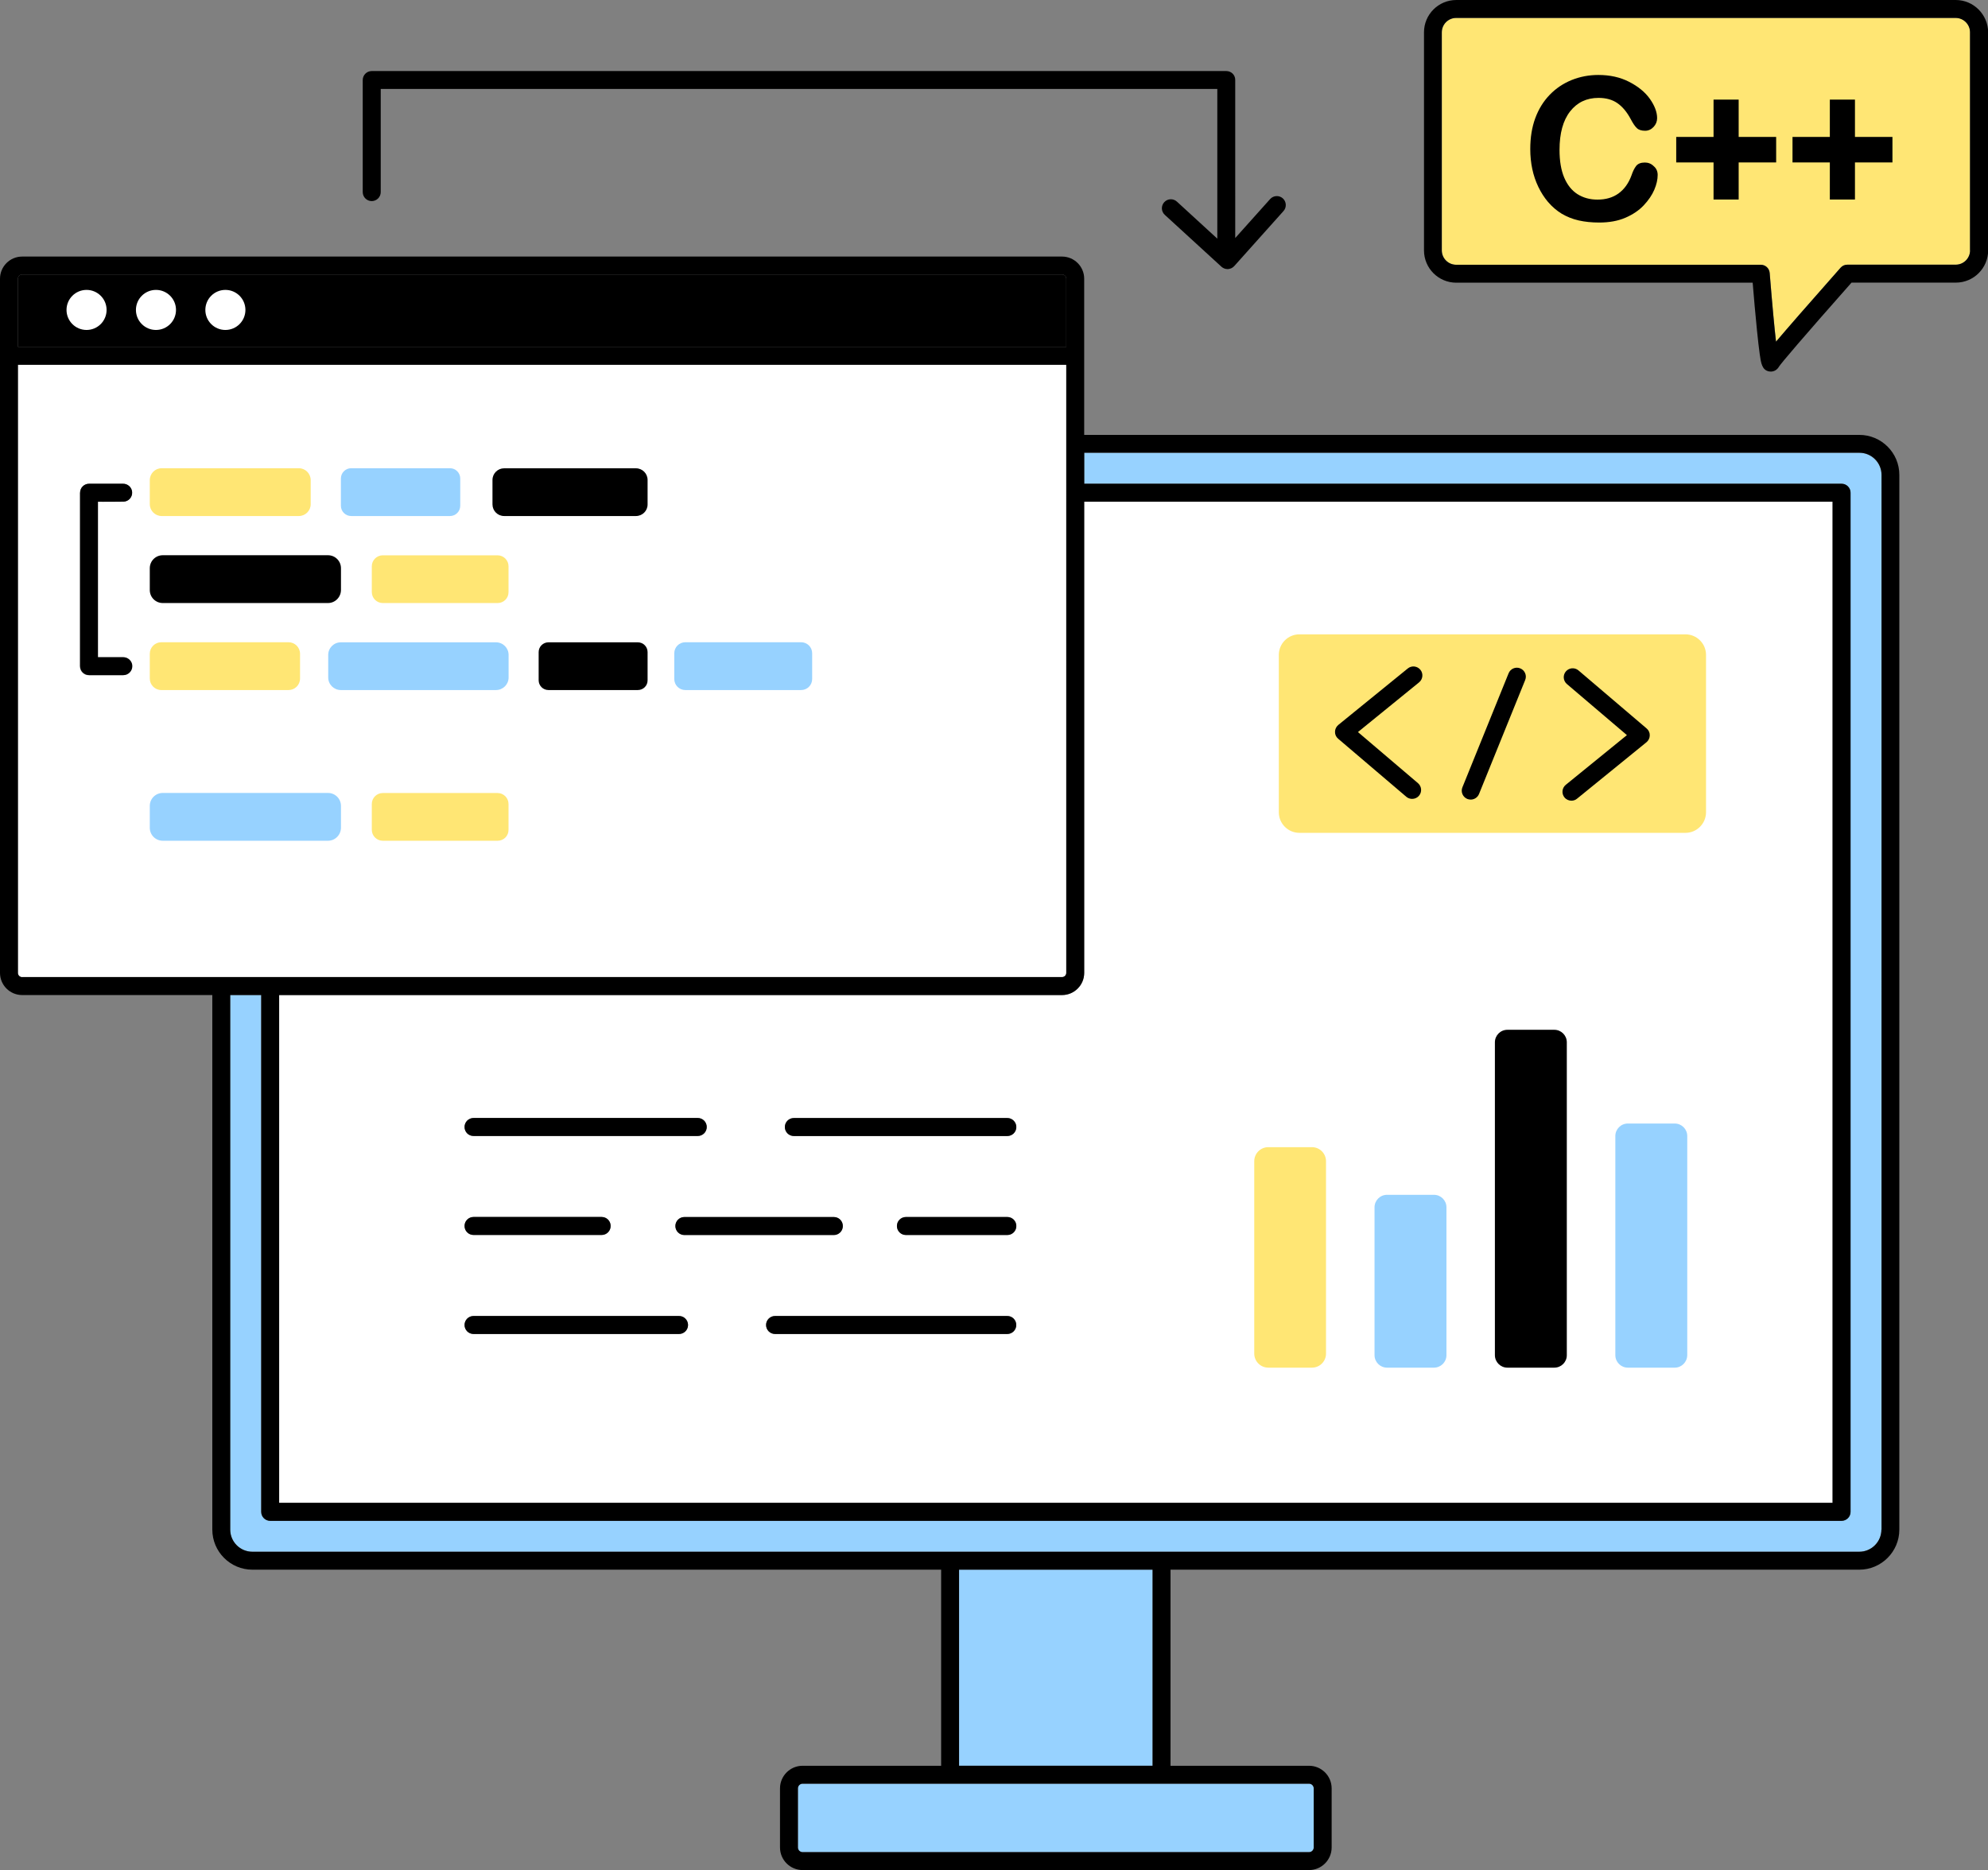 <?xml version="1.0" encoding="utf-8"?>
<svg xmlns="http://www.w3.org/2000/svg" enable-background="new 0 0 2540.3 2390" height="2390" viewBox="0 0 2540.3 2390" width="2540.3">
  <rect x="0" y="0" width="2540.3" height="2390" fill="#808080" stroke="none"/>
  <g>
    <g>
      <g>
        <g>
          <path d="M1362.5,356.2c0-3-2.4-5.4-5.4-5.4H28.3c-3,0-5.4,2.4-5.4,5.4v87.1h1339.6V356.2z"/>
        </g>
      </g>
    </g>
    <g>
      <g>
        <g>
          <rect fill="#97D2FF" height="250.6" width="247.3" x="1225.5" y="2006.1"/>
        </g>
      </g>
    </g>
    <g>
      <g>
        <g>
          <path d="M356.7,1271.7v649h1985V641.2h-956.3v602.2c0,15.6-12.7,28.3-28.3,28.3H356.7z M605.1,1428.9h286.5&#xA;					c6.3,0,11.5,5.1,11.5,11.5c0,6.3-5.1,11.5-11.5,11.5H605.1c-6.3,0-11.5-5.1-11.5-11.5C593.6,1434.1,598.7,1428.9,605.1,1428.9z&#xA;					 M1065.5,1555.4c6.3,0,11.5,5.1,11.5,11.5s-5.1,11.5-11.5,11.5h-191c-6.3,0-11.5-5.1-11.5-11.5s5.1-11.5,11.5-11.5H1065.5z&#xA;					 M605.1,1555.4h163.7c6.3,0,11.5,5.1,11.5,11.5s-5.1,11.5-11.5,11.5H605.1c-6.3,0-11.5-5.1-11.5-11.5S598.7,1555.4,605.1,1555.4&#xA;					z M867.7,1704.8H605.1c-6.3,0-11.5-5.1-11.5-11.5c0-6.3,5.1-11.5,11.5-11.5h262.6c6.3,0,11.5,5.1,11.5,11.5&#xA;					C879.1,1699.7,874,1704.8,867.7,1704.8z M1287.2,1704.8H990.4c-6.3,0-11.5-5.1-11.5-11.5c0-6.3,5.1-11.5,11.5-11.5h296.7&#xA;					c6.3,0,11.5,5.1,11.5,11.5C1298.6,1699.7,1293.5,1704.8,1287.2,1704.8z M1287.2,1578.3h-129.6c-6.3,0-11.5-5.1-11.5-11.5&#xA;					s5.1-11.5,11.5-11.5h129.6c6.3,0,11.5,5.1,11.5,11.5S1293.5,1578.3,1287.2,1578.3z M1287.2,1451.8h-272.8&#xA;					c-6.3,0-11.5-5.1-11.5-11.5c0-6.3,5.1-11.5,11.5-11.5h272.8c6.3,0,11.5,5.1,11.5,11.5&#xA;					C1298.6,1446.7,1293.5,1451.8,1287.2,1451.8z" fill="#FFF"/>
        </g>
      </g>
    </g>
    <g>
      <g>
        <g>
          <path d="M2364.6,629.7v1302.4c0,6.3-5.1,11.5-11.5,11.5H345.2c-6.3,0-11.5-5.1-11.5-11.5v-660.5h-39.6v683.2&#xA;					c0,15.6,12.7,28.3,28.3,28.3h2053.4c15.6,0,28.3-12.7,28.3-28.3V607c0-15.6-12.7-28.3-28.3-28.3h-990.5v39.6h967.7&#xA;					C2359.4,618.3,2364.6,623.4,2364.6,629.7z" fill="#97D2FF"/>
        </g>
      </g>
    </g>
    <g>
      <g>
        <g>
          <path d="M1019.6,2285.6v75.5c0,3.3,2.7,6,6,6h647.1c3.3,0,6-2.7,6-6v-75.5c0-3.3-2.7-6-6-6h-647.1&#xA;					C1022.3,2279.6,1019.6,2282.3,1019.6,2285.6z" fill="#97D2FF"/>
        </g>
      </g>
    </g>
    <g>
      <g>
        <g>
          <path d="M1860.8,338.3h389.2c6,0,10.9,4.6,11.4,10.5c3.4,42.1,6.1,70.4,8.1,87.8c13.3-15.8,37.7-43.8,82.5-94.5&#xA;					c2.2-2.5,5.3-3.9,8.6-3.9h138.5c10.1,0,18.4-8.2,18.4-18.4V41.3c0-10.1-8.2-18.4-18.4-18.4h-638.2c-10.1,0-18.4,8.2-18.4,18.4&#xA;					v278.7C1842.5,330.1,1850.7,338.3,1860.8,338.3z" fill="#FFE674"/>
        </g>
      </g>
    </g>
    <g>
      <g>
        <g>
          <path d="M28.3,1248.8h1328.8c3,0,5.4-2.4,5.4-5.4V466.2H22.9v777.1C22.9,1246.3,25.3,1248.8,28.3,1248.8z&#xA;					 M102.2,629.7c0-3,1.2-6,3.4-8.1c2.2-2.2,5.1-3.3,8.1-3.3c15.2,0.1,40.4,0.1,43,0c6.3-0.3,11.7,4.6,12,10.9&#xA;					c0.3,6.3-4.5,11.7-10.8,12c-2.6,0.1-20.3,0.1-32.9,0.1v198.7h32.2c6.3,0,11.5,5.1,11.5,11.5s-5.1,11.5-11.5,11.5h-43.7&#xA;					c-6.3,0-11.5-5.1-11.5-11.5V629.7z" fill="#FFF"/>
        </g>
      </g>
    </g>
    <g>
      <g>
        <g>
          <path d="M2153.7,1064.4h-493.3c-14.5,0-26.3-11.8-26.3-26.3V837c0-14.5,11.8-26.3,26.3-26.3h493.3&#xA;					c14.5,0,26.3,11.8,26.3,26.3v201.2C2179.9,1052.6,2168.2,1064.4,2153.7,1064.4z" fill="#FFE674"/>
        </g>
      </g>
    </g>
    <g>
      <g>
        <g>
          <path d="M2118.2,223.6c0,5.8-1.4,12.1-4.3,18.9c-2.9,6.8-7.4,13.4-13.5,19.9c-6.1,6.5-14,11.8-23.5,15.9&#xA;					c-9.5,4.1-20.7,6.1-33.4,6.1c-9.6,0-18.4-0.9-26.3-2.7c-7.9-1.8-15-4.7-21.5-8.5c-6.4-3.9-12.3-8.9-17.7-15.2&#xA;					c-4.8-5.7-8.9-12.1-12.3-19.2c-3.4-7.1-6-14.7-7.7-22.7c-1.7-8-2.6-16.6-2.6-25.6c0-14.7,2.1-27.8,6.4-39.5&#xA;					c4.3-11.6,10.4-21.5,18.4-29.8c8-8.3,17.3-14.5,28-18.9c10.7-4.3,22.1-6.5,34.2-6.5c14.8,0,27.9,2.9,39.4,8.8&#xA;					c11.5,5.9,20.4,13.2,26.5,21.8c6.1,8.7,9.2,16.9,9.2,24.6c0,4.2-1.5,8-4.5,11.2c-3,3.2-6.6,4.9-10.8,4.9&#xA;					c-4.7,0-8.3-1.1-10.6-3.4c-2.4-2.2-5-6.1-7.9-11.6c-4.8-9-10.5-15.8-17-20.3c-6.5-4.5-14.5-6.7-24.1-6.7&#xA;					c-15.2,0-27.3,5.8-36.3,17.3c-9,11.5-13.5,27.9-13.5,49.2c0,14.2,2,26,6,35.4c4,9.4,9.6,16.4,16.9,21.1c7.3,4.6,15.8,7,25.6,7&#xA;					c10.6,0,19.6-2.6,26.9-7.9c7.3-5.3,12.9-13,16.6-23.2c1.6-4.8,3.5-8.7,5.8-11.8c2.3-3,6.1-4.5,11.2-4.5c4.4,0,8.2,1.5,11.3,4.6&#xA;					C2116.6,215.2,2118.2,219.1,2118.2,223.6z"/>
        </g>
      </g>
      <g>
        <g>
          <path d="M2221.7,255h-32.1v-47.4h-47.7V175h47.7v-47.7h32.1V175h47.9v32.6h-47.9V255z"/>
        </g>
      </g>
      <g>
        <g>
          <path d="M2370.3,255h-32.1v-47.4h-47.7V175h47.7v-47.7h32.1V175h47.9v32.6h-47.9V255z"/>
        </g>
      </g>
    </g>
    <g>
      <g>
        <g>
          <g>
            <circle cx="110.6" cy="396.1" fill="#FFF" r="25.6"/>
          </g>
        </g>
      </g>
      <g>
        <g>
          <g>
            <circle cx="199.3" cy="396.1" fill="#FFF" r="25.6"/>
          </g>
        </g>
      </g>
      <g>
        <g>
          <g>
            <circle cx="288" cy="396.1" fill="#FFF" r="25.6"/>
          </g>
        </g>
      </g>
    </g>
    <g>
      <g>
        <g>
          <g>
            <path d="M1804.4,1021c-2.6,0-5.3-0.9-7.4-2.7l-87.1-74.2c-2.6-2.2-4.1-5.4-4-8.8c0-3.4,1.6-6.6,4.2-8.8l88.8-72.2&#xA;						c4.9-4,12.1-3.2,16.1,1.7c4,4.9,3.2,12.1-1.7,16.1l-78.1,63.5l76.7,65.3c4.8,4.1,5.4,11.3,1.3,16.1&#xA;						C1810.9,1019.7,1807.7,1021,1804.4,1021z"/>
          </g>
        </g>
      </g>
      <g>
        <g>
          <g>
            <path d="M2008,1023.3c-3.3,0-6.6-1.4-8.9-4.2c-4-4.9-3.2-12.1,1.7-16.1l78.1-63.5l-76.7-65.3c-4.8-4.1-5.4-11.3-1.3-16.1&#xA;						c4.1-4.8,11.3-5.4,16.1-1.3l87.1,74.2c2.6,2.2,4.1,5.4,4,8.8c0,3.4-1.6,6.6-4.2,8.8l-88.8,72.2&#xA;						C2013.1,1022.5,2010.5,1023.3,2008,1023.3z"/>
          </g>
        </g>
      </g>
      <g>
        <g>
          <g>
            <path d="M1879.3,1021.9c-1.4,0-2.9-0.3-4.3-0.8c-5.9-2.4-8.7-9.1-6.3-14.9l59-145.7c2.4-5.9,9-8.7,14.9-6.3&#xA;						c5.9,2.4,8.7,9.1,6.3,14.9l-59,145.7C1888.1,1019.2,1883.8,1021.9,1879.3,1021.9z"/>
          </g>
        </g>
      </g>
    </g>
    <g>
      <g>
        <g>
          <path d="M1832.3,1747.9h-59.9c-8.8,0-16-7.1-16-16v-188.9c0-8.8,7.1-16,16-16h59.9c8.8,0,16,7.1,16,16V1732&#xA;					C1848.3,1740.8,1841.1,1747.9,1832.3,1747.9z" fill="#97D2FF"/>
        </g>
      </g>
    </g>
    <g>
      <g>
        <g>
          <path d="M1676.4,1747.9h-55.7c-10,0-18-8.1-18-18v-245.8c0-10,8.1-18,18-18h55.7c10,0,18,8.1,18,18v245.8&#xA;					C1694.4,1739.9,1686.4,1747.9,1676.4,1747.9z" fill="#FFE674"/>
        </g>
      </g>
    </g>
    <g>
      <g>
        <g>
          <path d="M1986.1,1747.9h-59.9c-8.8,0-16-7.1-16-16v-399.8c0-8.8,7.1-16,16-16h59.9c8.8,0,16,7.1,16,16V1732&#xA;					C2002.1,1740.8,1995,1747.9,1986.1,1747.9z"/>
        </g>
      </g>
    </g>
    <g>
      <g>
        <g>
          <path d="M2140,1747.9h-59.9c-8.8,0-16-7.1-16-16v-280c0-8.8,7.1-16,16-16h59.9c8.8,0,16,7.1,16,16v280&#xA;					C2155.9,1740.8,2148.8,1747.9,2140,1747.9z" fill="#97D2FF"/>
        </g>
      </g>
    </g>
    <g>
      <g>
        <g>
          <path d="M381.8,659.5H206.6c-8.4,0-15.2-6.8-15.2-15.2v-30.7c0-8.4,6.8-15.2,15.2-15.2h175.2&#xA;					c8.4,0,15.2,6.8,15.2,15.2v30.7C397.1,652.7,390.2,659.5,381.8,659.5z" fill="#FFE674"/>
        </g>
      </g>
    </g>
    <g>
      <g>
        <g>
          <path d="M575,659.5H448.7c-7.2,0-13.1-5.9-13.1-13.1v-34.9c0-7.2,5.9-13.1,13.1-13.1H575&#xA;					c7.2,0,13.1,5.9,13.1,13.1v34.9C588.1,653.7,582.2,659.5,575,659.5z" fill="#97D2FF"/>
        </g>
      </g>
    </g>
    <g>
      <g>
        <g>
          <path d="M812.6,659.5H644.2c-8.3,0-14.9-6.7-14.9-14.9v-31.2c0-8.3,6.7-14.9,14.9-14.9h168.4c8.3,0,14.9,6.7,14.9,14.9v31.2&#xA;					C827.6,652.8,820.9,659.5,812.6,659.5z"/>
        </g>
      </g>
    </g>
    <g>
      <g>
        <g>
          <path d="M419.1,770.7H208c-9.2,0-16.6-7.4-16.6-16.6v-27.9c0-9.2,7.4-16.6,16.6-16.6h211.1c9.2,0,16.6,7.4,16.6,16.6v27.9&#xA;					C435.6,763.3,428.2,770.7,419.1,770.7z"/>
        </g>
      </g>
    </g>
    <g>
      <g>
        <g>
          <path d="M635.9,770.7H489.1c-7.7,0-14-6.3-14-14v-33c0-7.7,6.3-14,14-14h146.7c7.7,0,14,6.3,14,14v33&#xA;					C649.9,764.5,643.6,770.7,635.9,770.7z" fill="#FFE674"/>
        </g>
      </g>
    </g>
    <g>
      <g>
        <g>
          <path d="M368.7,881.9H206.1c-8.1,0-14.7-6.6-14.7-14.7v-31.7c0-8.1,6.6-14.7,14.7-14.7h162.6&#xA;					c8.1,0,14.7,6.6,14.7,14.7v31.7C383.4,875.4,376.8,881.9,368.7,881.9z" fill="#FFE674"/>
        </g>
      </g>
    </g>
    <g>
      <g>
        <g>
          <path d="M633.8,881.9H435.5c-8.9,0-16.1-7.2-16.1-16.1V837c0-8.9,7.2-16.1,16.1-16.1h198.3&#xA;					c8.9,0,16.1,7.2,16.1,16.1v28.9C649.9,874.7,642.7,881.9,633.8,881.9z" fill="#97D2FF"/>
        </g>
      </g>
    </g>
    <g>
      <g>
        <g>
          <path d="M419.1,1074.5H208c-9.2,0-16.6-7.4-16.6-16.6V1030c0-9.2,7.4-16.6,16.6-16.6h211.1&#xA;					c9.2,0,16.6,7.4,16.6,16.6v27.9C435.6,1067.1,428.2,1074.5,419.1,1074.5z" fill="#97D2FF"/>
        </g>
      </g>
    </g>
    <g>
      <g>
        <g>
          <path d="M635.9,1074.5H489.1c-7.7,0-14-6.3-14-14v-33c0-7.7,6.3-14,14-14h146.7c7.7,0,14,6.3,14,14v33&#xA;					C649.9,1068.3,643.6,1074.5,635.9,1074.5z" fill="#FFE674"/>
        </g>
      </g>
    </g>
    <g>
      <g>
        <g>
          <path d="M815,881.9H700.8c-6.9,0-12.5-5.6-12.5-12.5v-36c0-6.9,5.6-12.5,12.5-12.5H815c6.9,0,12.5,5.6,12.5,12.5v36&#xA;					C827.6,876.3,822,881.9,815,881.9z"/>
        </g>
      </g>
    </g>
    <g>
      <g>
        <g>
          <path d="M1023.7,881.9h-148c-7.8,0-14.1-6.3-14.1-14.1v-32.9c0-7.8,6.3-14.1,14.1-14.1h148&#xA;					c7.8,0,14.1,6.3,14.1,14.1v32.9C1037.8,875.6,1031.5,881.9,1023.7,881.9z" fill="#97D2FF"/>
        </g>
      </g>
    </g>
    <g>
      <g>
        <path d="M2375.9,555.8h-990.5V356.2c0-15.6-12.7-28.3-28.3-28.3H28.3C12.7,327.9,0,340.6,0,356.2v887.2&#xA;				c0,15.6,12.7,28.3,28.3,28.3h243v683.2c0,28.2,23,51.2,51.2,51.2h880.1v250.6h-177c-16,0-28.9,13-28.9,28.9v75.5&#xA;				c0,16,13,28.9,28.9,28.9h647.1c16,0,28.9-13,28.9-28.9v-75.5c0-16-13-28.9-28.9-28.9h-177v-250.6h880.1c28.2,0,51.2-23,51.2-51.2&#xA;				V607C2427.1,578.8,2404.1,555.8,2375.9,555.8z M1385.4,1243.4V641.2h956.3v1279.5h-1985v-649h1000.4&#xA;				C1372.7,1271.7,1385.4,1259,1385.4,1243.4z M22.9,356.2c0-3,2.4-5.4,5.4-5.4h1328.8c3,0,5.4,2.4,5.4,5.4v87.1H22.9V356.2z&#xA;				 M28.3,1248.8c-3,0-5.4-2.4-5.4-5.4V466.2h1339.6v777.1c0,3-2.4,5.4-5.4,5.4H28.3z M1672.7,2279.6c3.3,0,6,2.7,6,6v75.5&#xA;				c0,3.3-2.7,6-6,6h-647.1c-3.3,0-6-2.7-6-6v-75.5c0-3.3,2.7-6,6-6H1672.7z M1225.5,2256.7v-250.6h247.3v250.6H1225.5z&#xA;				 M2404.1,1954.9c0,15.6-12.7,28.3-28.3,28.3H322.5c-15.6,0-28.3-12.7-28.3-28.3v-683.2h39.6v660.5c0,6.3,5.1,11.5,11.5,11.5&#xA;				h2007.9c6.3,0,11.5-5.1,11.5-11.5V629.7c0-6.3-5.1-11.5-11.5-11.5h-967.7v-39.6h990.5c15.6,0,28.3,12.7,28.3,28.3V1954.9z"/>
      </g>
    </g>
    <g>
      <g>
        <path d="M605.1,1451.8h286.5c6.3,0,11.5-5.1,11.5-11.5c0-6.3-5.1-11.5-11.5-11.5H605.1c-6.3,0-11.5,5.1-11.5,11.5&#xA;				C593.6,1446.7,598.7,1451.8,605.1,1451.8z"/>
      </g>
    </g>
    <g>
      <g>
        <path d="M1287.2,1428.9h-272.8c-6.3,0-11.5,5.1-11.5,11.5c0,6.3,5.1,11.5,11.5,11.5h272.8c6.3,0,11.5-5.1,11.5-11.5&#xA;				C1298.6,1434.1,1293.5,1428.9,1287.2,1428.9z"/>
      </g>
    </g>
    <g>
      <g>
        <path d="M605.1,1578.3h163.7c6.3,0,11.5-5.1,11.5-11.5s-5.1-11.5-11.5-11.5H605.1c-6.3,0-11.5,5.1-11.5,11.5&#xA;				S598.7,1578.3,605.1,1578.3z"/>
      </g>
    </g>
    <g>
      <g>
        <path d="M863,1566.9c0,6.3,5.1,11.5,11.5,11.5h191c6.3,0,11.5-5.1,11.5-11.5s-5.1-11.5-11.5-11.5h-191&#xA;				C868.2,1555.4,863,1560.5,863,1566.9z"/>
      </g>
    </g>
    <g>
      <g>
        <path d="M1287.2,1555.4h-129.6c-6.3,0-11.5,5.1-11.5,11.5s5.1,11.5,11.5,11.5h129.6c6.3,0,11.5-5.1,11.5-11.5&#xA;				S1293.5,1555.4,1287.2,1555.4z"/>
      </g>
    </g>
    <g>
      <g>
        <path d="M867.7,1681.9H605.1c-6.3,0-11.5,5.1-11.5,11.5c0,6.3,5.1,11.5,11.5,11.5h262.6c6.3,0,11.5-5.1,11.5-11.5&#xA;				C879.1,1687,874,1681.9,867.7,1681.9z"/>
      </g>
    </g>
    <g>
      <g>
        <path d="M1287.2,1681.9H990.4c-6.3,0-11.5,5.1-11.5,11.5c0,6.3,5.1,11.5,11.5,11.5h296.7c6.3,0,11.5-5.1,11.5-11.5&#xA;				C1298.6,1687,1293.5,1681.9,1287.2,1681.9z"/>
      </g>
    </g>
    <g>
      <g>
        <path d="M157.4,839.9h-32.2V641.2c12.5,0,30.3,0.1,32.9-0.1c6.3-0.3,11.1-5.7,10.8-12c-0.3-6.3-5.7-11.1-12-10.9&#xA;				c-2.7,0.1-27.8,0.1-43,0c-3.1,0-6,1.2-8.1,3.3c-2.2,2.1-3.4,5.1-3.4,8.1v221.7c0,6.3,5.1,11.5,11.5,11.5h43.7&#xA;				c6.3,0,11.5-5.1,11.5-11.5S163.7,839.9,157.4,839.9z"/>
      </g>
    </g>
    <g>
      <g>
        <path d="M1567,90.8h-1092c-6.3,0-11.5,5.1-11.5,11.5v143.2c0,6.3,5.1,11.5,11.5,11.5c6.3,0,11.5-5.1,11.5-11.5V113.7h1069V305&#xA;				l-51.6-47.3c-4.7-4.3-11.9-4-16.2,0.7c-4.3,4.7-4,11.9,0.7,16.2l72.4,66.3c2.1,1.9,4.9,3,7.7,3c0.2,0,0.4,0,0.6,0&#xA;				c3.1-0.2,5.9-1.5,8-3.8l63-70.4c4.2-4.7,3.8-12-0.9-16.2c-4.7-4.2-12-3.8-16.2,0.9l-44.6,49.8V102.2&#xA;				C1578.5,95.9,1573.4,90.8,1567,90.8z"/>
      </g>
    </g>
    <g>
      <g>
        <path d="M2499.1,0h-638.2c-22.8,0-41.3,18.5-41.3,41.3v278.7c0,22.8,18.5,41.3,41.3,41.3h378.7c1.5,18.5,3.5,41.4,5.5,61&#xA;				c1.3,12.9,2.5,23.1,3.5,30.3c1.6,11.4,2.9,20.4,12,22.1c0.7,0.1,1.5,0.2,2.2,0.2c4.3,0,8.2-2.4,10.4-6.3&#xA;				c3.1-4.8,29.1-35.5,92.7-107.4h133.3c22.8,0,41.3-18.5,41.3-41.3V41.3C2540.3,18.5,2521.8,0,2499.1,0z M2517.4,319.9&#xA;				c0,10.1-8.2,18.4-18.4,18.4h-138.5c-3.3,0-6.4,1.4-8.6,3.9c-44.8,50.7-69.1,78.7-82.5,94.5c-2-17.4-4.7-45.7-8.1-87.8&#xA;				c-0.5-6-5.4-10.5-11.4-10.5h-389.2c-10.1,0-18.4-8.2-18.4-18.4V41.3c0-10.1,8.2-18.4,18.4-18.4h638.2c10.1,0,18.4,8.2,18.4,18.4&#xA;				V319.9z"/>
      </g>
    </g>
  </g>
</svg>